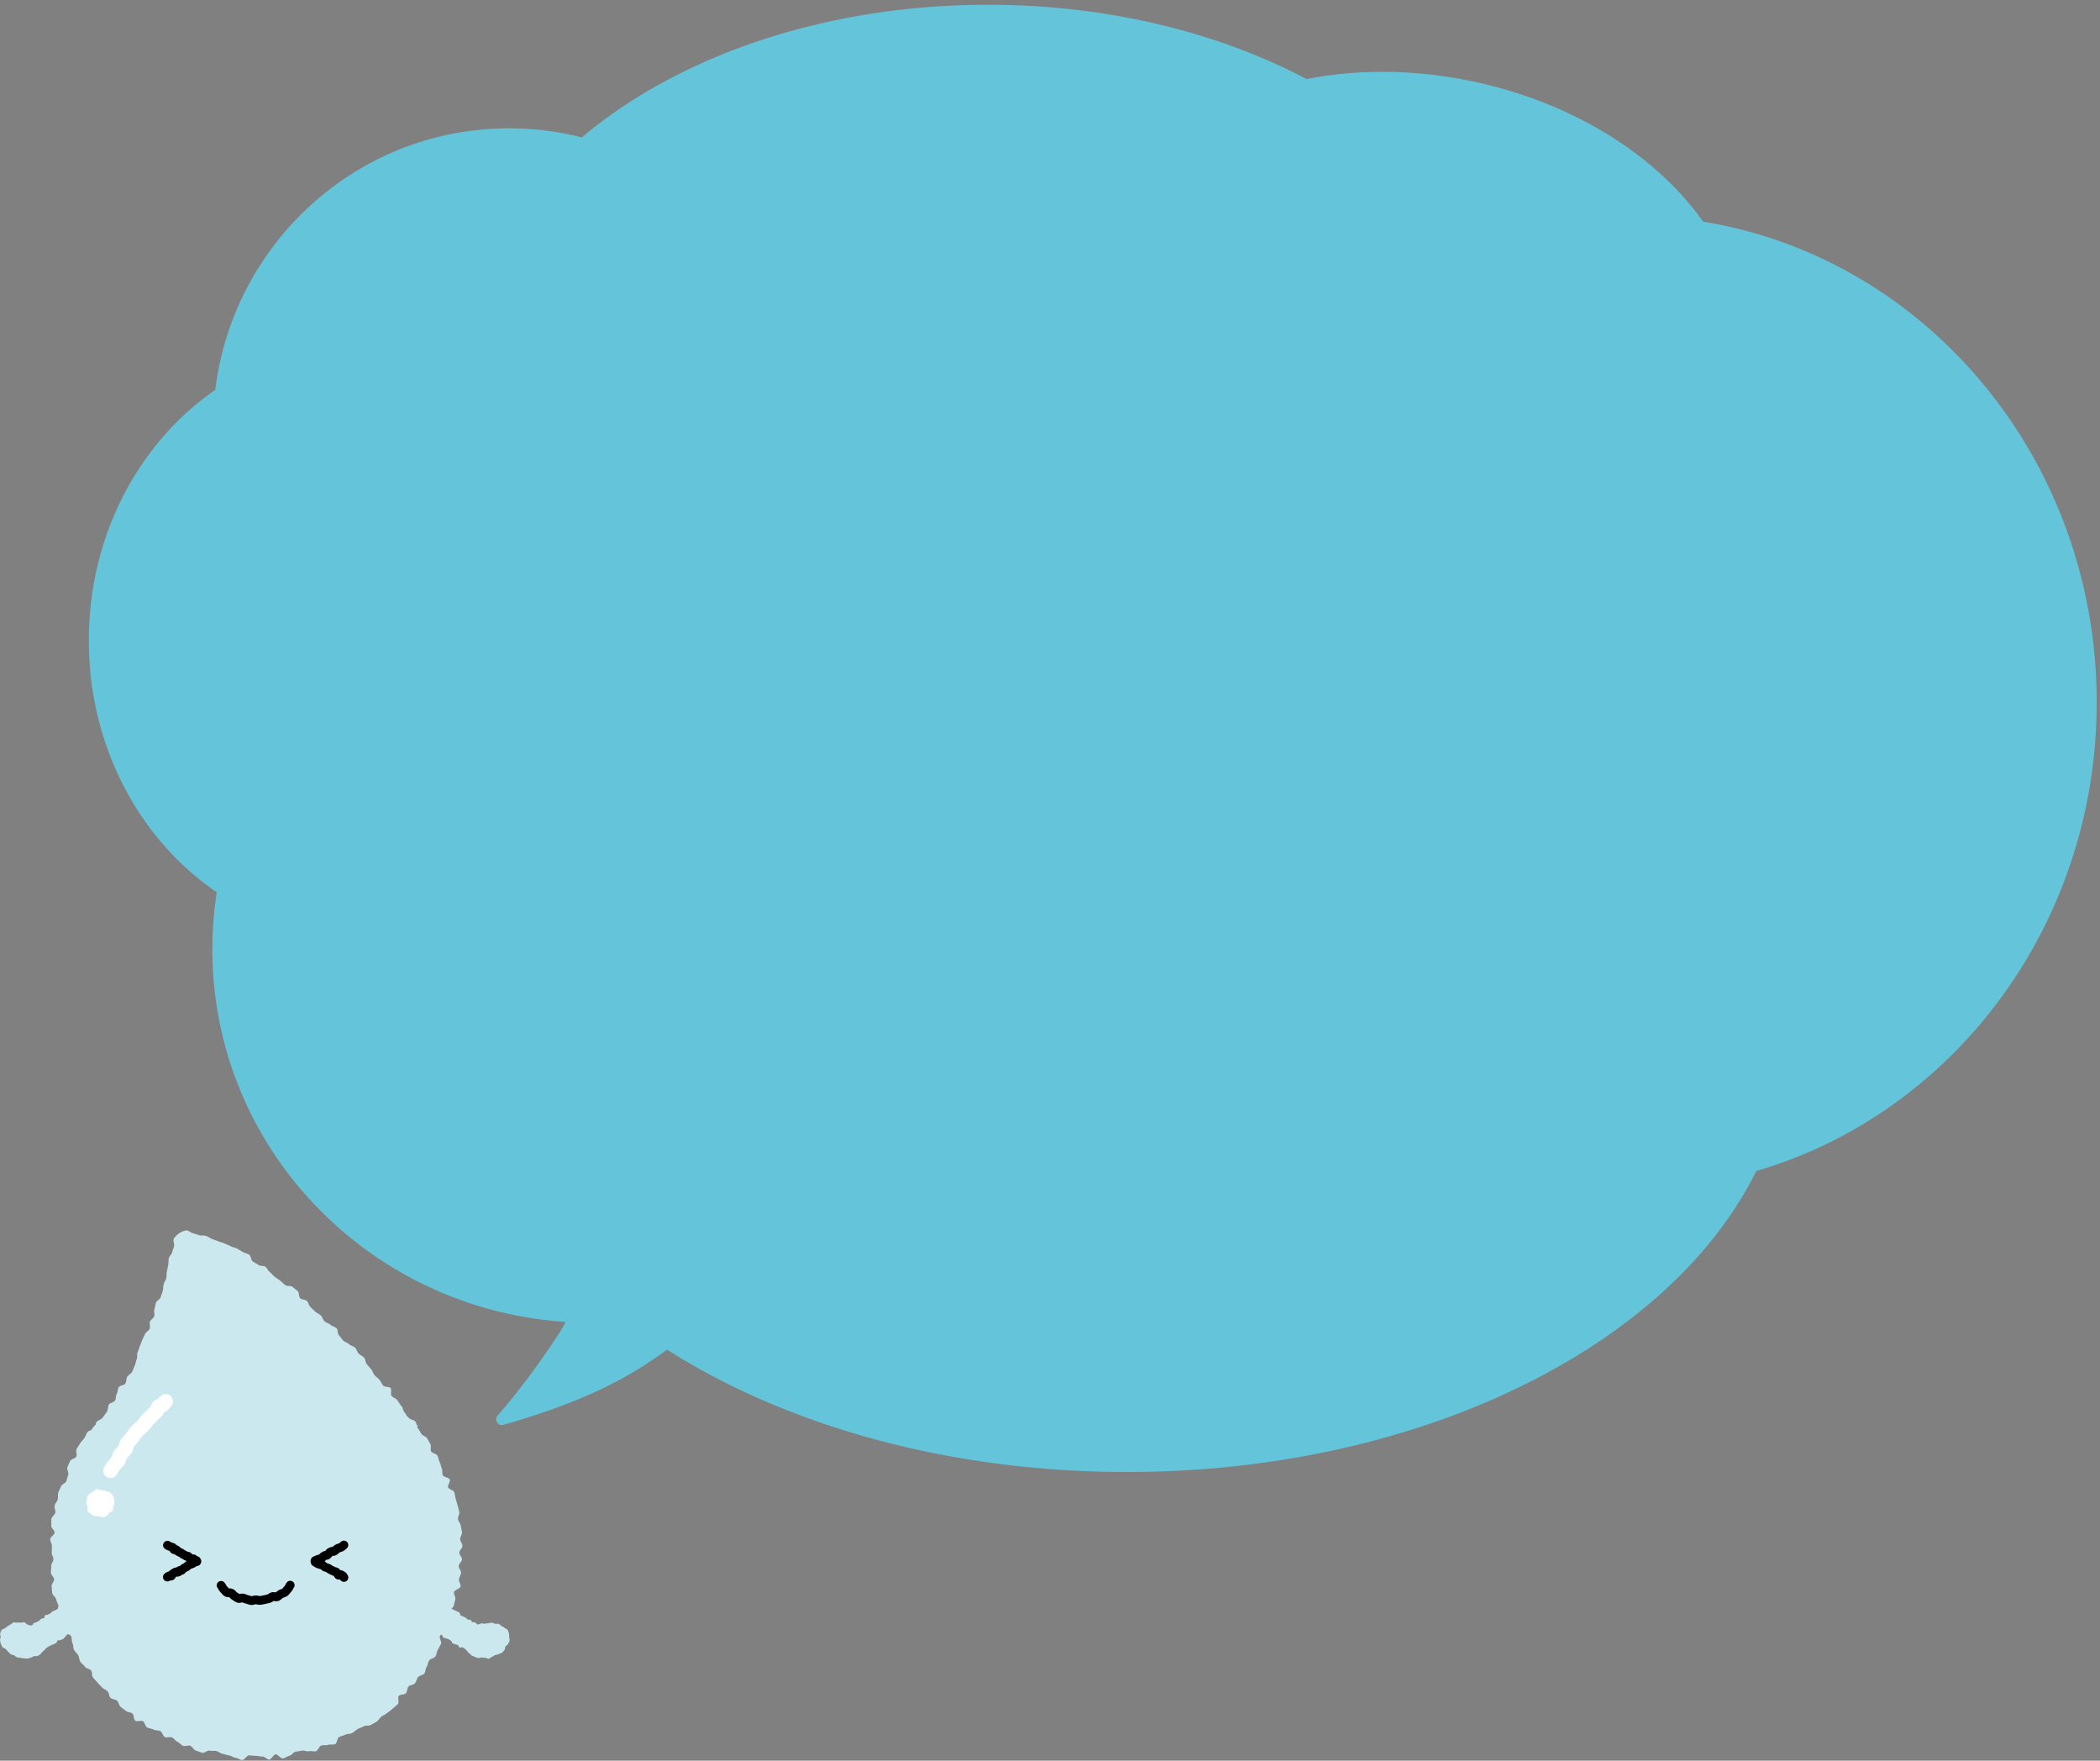 <svg width="408" height="342" fill="none" xmlns="http://www.w3.org/2000/svg"><rect width="100%" height="100%" fill="#808080" stroke="none"/><path d="M191.93.926c23.311 0 44.787 5.381 61.923 14.428 9.907-1.944 20.976-1.926 32.296.46 19.659 4.142 35.743 14.506 44.745 27.242 43.317 7.042 76.465 46.163 76.465 93.37 0 43.381-27.994 79.932-66.147 91.037-16.694 33.927-65.13 58.463-122.282 58.463-34.721 0-66.223-9.057-89.348-23.772-8.791 6.577-18.519 10.805-31.82 14.626-.99.285-1.785-1.013-1.104-1.788 2.554-2.908 6.777-8.095 11.777-15.707a25.564 25.564 0 0 0 1.454-2.517c-38.323-2.473-68.631-33.915-68.631-72.342 0-3.777.292-7.487.856-11.108-14.92-10.14-24.856-28.245-24.856-48.892 0-20.511 9.806-38.514 24.563-48.692 3.512-28.639 27.72-50.808 57.062-50.808 4.884 0 9.625.614 14.153 1.77C131.645 10.976 160.073.926 191.93.926z" fill="#64C4D9"/><g clip-path="url(#a)"><path d="M75.014 311.09c.054.257.322.123.542.26.22.138.188.192.409.329.22.138.188.192.408.329.22.138.362-.09.586.047.224.138.217.145.441.282.224.138.22.145.441.282.22.138.069.387.293.524.224.138.278.047.502.185.225.137.337-.044.557.094.22.137.13.285.354.423.224.137.297.014.52.152.225.137.182.206.402.343.22.137.152.257.373.394.22.137.34-.054.563.083.224.138.116.315.337.452.22.137.25.094.473.231.224.138.253.091.474.228.22.138.184.199.408.336.224.138.181.206.405.344.224.137.387-.127.611.011.224.137.05.419.271.556.22.138.365-.09.59.047.224.138.158.239.383.376.224.138.27.062.495.199.224.138.08.369.3.506.22.138.307.004.528.141.22.138.282.044.502.181.22.137.213.152.438.289.224.138.083.362.307.503.224.141.285.036.51.173.224.138.3.015.524.156.224.141.101.336.325.473.224.138.398-.144.622-.007.224.137.228.134.452.271s.213.159.437.3.152.658.409.597c.256-.062.213-.34.358-.572.144-.231.17-.213.31-.444.141-.232 0-.322.141-.553.141-.232.073-.275.217-.506.145-.232.337-.112.481-.344.145-.231-.123-.397.022-.629.144-.231.22-.184.365-.416.145-.231.329-.119.474-.35.144-.232.032-.304.177-.535.144-.232.354-.203.3-.47-.055-.268-.282-.058-.506-.195-.225-.138-.134-.279-.355-.416-.22-.137-.245-.098-.47-.235-.224-.137-.177-.21-.397-.347-.22-.137-.336.047-.557-.091-.22-.137-.141-.267-.365-.408-.224-.141-.33.036-.553-.101-.224-.138-.181-.206-.405-.344-.224-.137-.25-.094-.474-.231-.224-.137-.256-.08-.48-.217-.225-.137-.04-.43-.264-.567-.224-.138-.257-.084-.481-.221-.224-.137-.257-.083-.477-.224-.22-.141-.242-.105-.467-.242-.224-.138-.173-.214-.397-.355-.224-.141-.224-.137-.445-.274-.22-.138-.278-.051-.499-.188-.22-.138-.246-.105-.466-.242-.22-.138-.105-.329-.33-.467-.223-.137-.404.159-.628.022-.224-.138-.033-.445-.257-.582-.224-.138-.31 0-.535-.134-.224-.134-.152-.253-.376-.39-.224-.138-.307 0-.531-.141-.224-.141-.278-.047-.503-.185-.224-.137-.108-.321-.332-.459-.224-.137-.246-.097-.47-.235-.224-.137-.25-.094-.474-.231-.224-.137-.162-.235-.387-.372-.224-.138-.343.057-.567-.08-.224-.137-.228-.134-.448-.271s-.127-.293-.351-.434c-.224-.141-.26-.076-.484-.217-.225-.141-.141-.275-.362-.412-.22-.137-.347.058-.571-.079-.224-.138-.184-.575-.441-.51-.257.065-.152.358-.293.589-.14.231-.09.264-.231.495-.141.232-.148.228-.293.459-.145.232-.047.29-.192.521-.144.231-.188.202-.332.434-.145.231-.105.256-.25.488-.144.231-.336.112-.48.343-.145.232-.098.261-.24.496-.14.234-.108.227-.31.415-.246.228-.369.304-.31.571v-.007z" fill="#CAE8ED"/><path d="M93.514 315.349c-.22.069-.455.127-.657.221-.203.094-.351.329-.543.444-.191.116-.35.289-.524.43-.174.141-.455.188-.607.351-.152.163-.149.466-.271.654-.123.188-.441.29-.528.492-.087.202.072.503.029.723a2.62 2.62 0 0 0-.036.651c.01.224-.224.506-.152.723.072.217.314.383.434.571.119.188.336.296.502.455.166.159.268.376.466.499.2.123.409.195.626.279.217.083.423.166.65.213.228.047.46-.109.691-.094.231.014.434.079.665.065.231-.014.488.221.716.177.228-.043.398-.3.618-.369.22-.068.387-.242.59-.336.202-.094.473-.072.664-.188.192-.115.485-.13.658-.271.174-.141.344-.34.492-.502.148-.163.083-.521.206-.705.123-.185.416-.293.502-.496.087-.202.254-.43.297-.647.043-.217-.072-.484-.083-.712-.011-.228.022-.481-.05-.701-.073-.221-.13-.481-.254-.672-.123-.192-.43-.254-.596-.413-.167-.159-.376-.224-.575-.343-.199-.119-.33-.336-.546-.419-.217-.084-.466.032-.694-.015-.228-.047-.412-.206-.643-.22-.232-.015-.442.097-.673.115-.231.018-.43.044-.658.087-.228.043-.492-.119-.712-.051l-.004.004zm-69.543-4.241c-.054.256-.354.177-.574.314-.22.138-.336-.047-.557.091-.22.137-.152.249-.376.386-.224.138-.26.073-.484.21-.224.137-.217.148-.438.286-.22.137-.12.303-.34.444-.22.141-.238.109-.462.25-.224.141-.29.029-.514.166-.224.137-.188.195-.408.333-.22.137-.21.155-.434.292-.224.138-.296.018-.52.156-.225.137-.254.087-.478.224-.224.137-.08.369-.3.51-.22.141-.332-.04-.556.101-.225.141-.203.173-.423.311-.22.137-.282.043-.506.18-.225.138-.134.282-.358.42-.224.137-.318-.015-.543.123-.224.137-.08.372-.3.509-.22.138-.35-.072-.575.066-.224.137-.122.3-.346.437-.225.137-.178.21-.402.347-.224.137-.376-.108-.596.029-.22.137-.239.112-.463.253-.224.141-.13.289-.35.427-.221.137-.16.242-.384.379s-.26.08-.48.217c-.221.137-.344-.058-.568.08-.224.137-.094.347-.318.484s-.25.094-.474.231c-.224.138-.267.065-.491.203-.225.137-.246.105-.47.242-.225.137-.217.152-.438.289-.22.137-.159.242-.383.38-.224.137-.16.242-.383.379-.224.138-.264.152-.52.091-.257-.062-.218-.141-.362-.373-.145-.231-.239-.17-.383-.401-.145-.231-.109-.253-.253-.484-.145-.232-.084-.268-.225-.499-.14-.232-.235-.174-.38-.409-.144-.235-.043-.293-.187-.528-.145-.235-.203-.195-.347-.426-.145-.231-.04-.297-.185-.528-.144-.231-.097-.26-.242-.492-.144-.231-.369-.173-.31-.441.057-.267.111-.296.336-.433.224-.138.303-.008.524-.145.22-.137.307 0 .531-.134.224-.133.141-.267.362-.405.22-.137.282-.039.506-.177.224-.137.235-.115.459-.253.224-.137.17-.224.394-.361.224-.138.3-.011.524-.152.224-.141.047-.419.271-.557.224-.137.318.018.539-.119.22-.137.238-.112.459-.25.22-.137.173-.216.394-.357.22-.141.267-.065.492-.203.224-.137.23-.123.455-.26.224-.137.112-.318.336-.456.224-.137.242-.108.463-.245.22-.138.314.01.539-.127.224-.137.162-.239.383-.376.22-.137.231-.126.455-.264.224-.137.166-.228.39-.365.225-.137.272-.058.496-.199.224-.141.159-.246.38-.383.22-.137.357.08.582-.058.224-.137.26-.079.484-.217.224-.137.235-.115.459-.253.224-.137.072-.379.296-.517.225-.137.358.083.583-.058.224-.14.064-.394.285-.535.22-.141.282-.047.503-.184.22-.137.256-.083.48-.22.224-.138.232-.123.456-.261.224-.137.274-.054.499-.191.224-.138.133-.282.358-.42.224-.137.264-.076.488-.213.224-.137.115-.318.34-.455.224-.138.317-.319.574-.253.257.065-.025.441.12.672.144.231.224.181.365.412.14.231.235.174.38.405.144.231.104.257.245.488.141.231.13.239.275.47.144.231.206.191.35.426.145.235.008.315.152.546.145.232.242.174.383.405.141.232.011.365.217.542.279.239.586.167.532.434l-.008-.003z" fill="#CAE8ED"/><path d="M5.334 315.554c.22.069.409.17.611.264s.531-.025.723.091c.192.115.246.444.42.585.173.141.534.101.686.268.152.166.232.423.354.607.123.184.188.427.275.629.087.202.141.434.185.651.043.217-.033.441-.044.668-.01.228.101.467.033.687-.069.221-.232.398-.35.59-.12.191-.131.498-.297.658-.167.159-.39.278-.59.397-.198.119-.51-.022-.726.062-.217.083-.387.224-.615.271-.228.047-.43.173-.661.188-.232.014-.452-.029-.684-.044-.23-.014-.444-.057-.672-.101-.228-.043-.459-.032-.68-.105-.22-.072-.38-.289-.582-.379-.202-.091-.455-.109-.647-.228-.191-.119-.321-.329-.495-.47-.173-.141-.285-.343-.437-.506-.152-.163-.51-.181-.633-.365a4.102 4.102 0 0 1-.329-.618c-.087-.203-.12-.463-.163-.684-.043-.22.09-.459.102-.686.01-.228-.141-.488-.073-.709.069-.22.16-.466.279-.654.119-.188.477-.192.643-.351.166-.159.333-.249.532-.372.198-.123.34-.275.556-.358.217-.083.373-.336.6-.383.228-.047.467.05.698.036a4.54 4.54 0 0 1 .68-.007c.231.018.477-.102.705-.058.227.043.376.358.596.43v-.004zm4.711-13.968c0 .438.315.857.329 1.287.014.43-.448.886-.42 1.316.03.43-.1.886-.06 1.316.039.43.56.81.617 1.24.058.43-.556.961-.488 1.392.069.43.04.892.123 1.315.083.423.655.76.752 1.179.098.419.322.813.434 1.233.112.419-.318 1.001-.195 1.417.123.415.95.611 1.091 1.023.142.412.481.737.637 1.142.155.405-.52 1.139-.355 1.54.167.401 1.132.456 1.31.85.176.394.06.921.252 1.312.192.39.098.929.304 1.312s.589.672.806 1.045c.217.372.191.907.42 1.276.227.369.66.614.903.976.242.361.95.39 1.204.741.253.351.09 1.009.354 1.352.264.343.597.636.871.972.275.337.6.626.89.951.289.326.784.452 1.08.77.297.318.26.951.568 1.258.307.307.954.257 1.272.553.319.297.348.9.677 1.186.328.286.7.513 1.037.792.336.278.904.245 1.25.509.348.264.229 1.15.58 1.403.35.253 1.145-.127 1.503.116.358.242.416.95.784 1.182.37.231.89.206 1.266.423s.929.097 1.312.303.48.948.871 1.139c.39.192.998-.09 1.395.09.398.181.648.676 1.049.843.401.166.69.622 1.099.777.408.155.976-.148 1.388-.011.412.138.658.799 1.074.926.415.126.824.321 1.243.437.42.116 1.023-.51 1.446-.412.423.097.875-.007 1.302.079.426.087.784.46 1.214.532.43.072.835.26 1.265.314.43.055.828.42 1.262.463.434.043.85.409 1.283.437.434.029.915-.918 1.352-.907.438.011.853.094 1.291.094.437 0 .864.145 1.298.13.434-.014.907.618 1.337.589.43-.028.796-.976 1.226-1.015.43-.04.972.849 1.402.795.43-.054.828-.427 1.255-.499.426-.072.755-.701 1.178-.788.423-.087.85-.127 1.273-.224.423-.098.947.224 1.366.112.42-.112.947.119 1.363-.007.416-.127.611-.958 1.02-1.099.408-.141.925.018 1.333-.134.409-.152.958.033 1.36-.134.4-.166.412-1.225.81-1.406.397-.181.824-.253 1.214-.445.39-.191.915-.104 1.298-.307.383-.202.683-.546 1.059-.763.376-.217.817-.318 1.186-.549.368-.231 1.03-.015 1.391-.257.362-.242.792-.412 1.147-.665.354-.253.578-.701.921-.965.344-.264.785-.43 1.12-.705.337-.275.71-.535 1.035-.821.325-.285.683-.564 1.001-.864.318-.3-.083-1.337.224-1.644.308-.308 1.052-.181 1.349-.499.296-.318.217-.969.506-1.298.289-.329.99-.297 1.265-.633.275-.336.329-.849.597-1.193.267-.343.972-.365 1.225-.719.253-.354.206-.926.448-1.287.242-.362.257-.868.488-1.236.232-.369 1.005-.416 1.222-.792.217-.376.242-.875.448-1.258.206-.383.423-.77.618-1.157.196-.387-.372-1.131-.195-1.529.178-.398.76-.604.926-1.005.166-.401.069-.896.224-1.305.155-.408.152-.853.293-1.265.14-.412.278-.803.405-1.222.126-.419.723-.687.835-1.106.112-.42.206-.843.307-1.265.101-.423-.336-.951-.253-1.378.083-.426 1.2-.665 1.272-1.095.073-.43-.372-.94-.318-1.37.055-.43.373-.835.412-1.269.04-.434-.488-.907-.459-1.345.03-.437.622-.839.636-1.272.015-.434-.513-.875-.513-1.313 0-.437.618-.882.608-1.315-.011-.434-.416-.857-.445-1.291-.03-.434.397-.911.358-1.345-.04-.434-.188-.867-.243-1.298-.054-.43-.462-.817-.534-1.243-.073-.427.336-.954.252-1.377-.083-.423-.224-.857-.321-1.28-.098-.423-.253-.85-.365-1.265-.112-.416-.16-.875-.282-1.291-.123-.416-1.063-.575-1.204-.983-.141-.409.477-1.096.325-1.5-.152-.405-1.2-.459-1.366-.861-.166-.401-.015-.929-.195-1.323-.181-.394-.224-.853-.416-1.243-.192-.391-.242-.857-.445-1.24-.202-.384-.983-.441-1.2-.817-.217-.376.069-1.049-.159-1.417-.228-.369-.401-.781-.644-1.143-.242-.361-.834-.477-1.088-.831-.253-.354-.426-.759-.69-1.103-.264-.343-.21-.947-.484-1.283-.275-.336-.93-.354-1.215-.68-.286-.325-.774-.455-1.07-.773-.296-.318-.043-1.164-.35-1.472-.308-.307-1.215.011-1.534-.285-.318-.297-.495-.727-.82-1.012-.326-.286-.318-.966-.654-1.24-.337-.275-.843-.34-1.186-.604-.344-.264-.51-.774-.864-1.027-.354-.253-.868-.278-1.23-.52-.36-.242-.455-.908-.823-1.139-.37-.231-.84-.314-1.215-.531-.376-.217-.73-.492-1.114-.698-.383-.206-.968-.025-1.355-.221-.387-.195-.911-.086-1.309-.263-.397-.178-.484-1.063-.885-1.23-.402-.166-.77-.451-1.175-.607-.405-.155-.886-.137-1.298-.278-.412-.141-.933.043-1.349-.083-.415-.127-.87-.102-1.29-.214-.42-.112-.745-.607-1.168-.705-.423-.097-.914.116-1.34.033-.427-.083-.88.018-1.31-.051-.43-.068-.87.033-1.3-.021-.431-.055-.764-.984-1.197-1.027-.434-.043-.911.423-1.345.398-.434-.026-.871.094-1.305.083-.434-.011-.86.213-1.298.213-.437 0-.864-.242-1.298-.228-.433.015-.853.196-1.287.221-.433.025-.835.275-1.268.314-.434.04-.85.091-1.277.145-.426.054-.947-.499-1.373-.43-.427.068-.908-.083-1.33 0-.424.083-.865.173-1.288.271-.423.098-.668.914-1.084 1.027-.416.112-.936-.138-1.352-.011-.416.126-.727.564-1.135.705-.409.141-.824.242-1.233.394-.408.152-1.066-.329-1.468-.163-.4.166-.867.221-1.265.398-.397.177-.459 1.073-.85 1.265-.39.191-.77.39-1.149.593-.38.202-.81.318-1.186.535-.376.217-.936.13-1.305.361-.368.232-.762.434-1.124.676-.361.242-.61.651-.965.904-.354.253-.897.26-1.244.524s-.133 1.229-.466 1.504c-.333.275-.969.188-1.294.474-.325.285-.875.336-1.193.632-.318.297-.716.524-1.023.832-.307.307-.239.987-.535 1.301-.297.315-.535.683-.82 1.009-.286.325-.84.426-1.118.762-.278.337-.152.987-.415 1.331-.264.343-1.089.274-1.345.629-.257.354-.384.802-.626 1.164-.242.361-.589.665-.82 1.034-.232.368-.474.741-.694 1.117-.22.376.159 1.084-.047 1.467-.206.384-1.012.459-1.204.85-.192.39-.35.81-.532 1.204-.18.394.322 1.084.156 1.485-.166.402-.22.832-.376 1.237-.155.405-.89.596-1.027 1.008-.137.412-.401.792-.527 1.208-.127.415.007.911-.105 1.33-.112.419-.5.777-.597 1.2-.097.423.206.936.123 1.363-.083.427-.676.766-.745 1.197-.068.43.018.889-.04 1.323-.057.434.688.947.648 1.381-.04.433-.814.799-.843 1.232-.028.434.337.886.322 1.32-.014.434-.021.86-.021 1.298l-.015.003z" fill="#CAE8ED"/><path d="M81.24 277.025c-.376-.531-.636-.108-1.135-.784-.217-.293-.59-.557-.89-.958-.238-.315-.43-.712-.715-1.088-.246-.322-.322-.81-.604-1.175-.253-.325-.455-.719-.737-1.074-.26-.329-.8-.452-1.081-.802-.264-.329.08-1.164-.203-1.511-.267-.329-1.16-.159-1.442-.503-.282-.343-.426-.762-.708-1.102-.282-.34-.658-.568-.944-.904-.285-.336-.38-.806-.665-1.142-.286-.337-.557-.658-.85-.987-.292-.329-.242-.94-.531-1.269-.29-.329-.76-.485-1.052-.81-.293-.325-.398-.81-.69-1.131-.293-.322-.879-.369-1.179-.687-.3-.318-.842-.394-1.142-.712-.3-.319-.524-.694-.824-1.009-.3-.314-.156-1.056-.46-1.37-.303-.315-.874-.354-1.182-.665-.307-.311-.838-.383-1.15-.687-.31-.304-.408-.821-.722-1.124-.315-.304-.763-.456-1.081-.752-.318-.297-.622-.604-.94-.897-.318-.293-.369-.882-.69-1.175-.322-.292-.958-.227-1.287-.513-.33-.286-.17-1.128-.503-1.41-.332-.282-.683-.546-1.016-.824-.332-.278-1.073-.065-1.41-.34-.336-.275-.636-.593-.976-.86-.34-.268-.715-.488-1.062-.752-.347-.264-.597-.647-.947-.904-.351-.257-.51-.781-.864-1.034-.355-.253-.984-.108-1.342-.354-.358-.246-.74-.452-1.102-.687-.362-.235-.344-1.084-.709-1.316-.365-.231-.85-.296-1.218-.517-.369-.22-.76-.441-1.135-.654-.376-.213-.857-.257-1.236-.459-.38-.203-.8-.354-1.186-.542-.387-.188-.842-.257-1.236-.43-.395-.174-.817-.293-1.215-.456-.398-.163-.76-.441-1.164-.586-.405-.144-.911 0-1.32-.133-.408-.134-.81-.279-1.225-.387-.47-.123-.875-.611-1.323-.539-.448.072-.944.297-1.33.553a3.728 3.728 0 0 0-1.023 1.009c-.26.394.115.954.04 1.431-.066.394-.3.796-.384 1.248-.072.401-.568.744-.658 1.185-.08.405-.022.853-.12 1.291-.086.405-.151.831-.252 1.265-.094.405-.018.868-.127 1.298-.101.405-.39.777-.502 1.2-.112.423-.058.868-.177 1.287-.12.419-.286.806-.413 1.225-.126.42-.78.651-.91 1.067-.13.416-.16.839-.297 1.254-.137.416.112.94-.029 1.349-.14.408-.694.658-.842 1.066-.148.409.112.954-.044 1.359-.155.405-.733.629-.896 1.031-.163.401-.387.759-.553 1.16-.166.401-.286.803-.46 1.2-.173.398-.26.817-.44 1.211-.181.394.01.951-.174 1.341-.184.391-.195.861-.387 1.251-.191.391-.314.806-.517 1.193-.202.387-.737.586-.94.965-.202.38-.137.908-.35 1.284-.213.376-1.084.365-1.301.737-.217.372-.152.904-.376 1.273-.224.368-.109.947-.34 1.312-.232.365-.95.408-1.186.77-.235.361-.098.965-.343 1.323-.246.358-.456.734-.709 1.084-.253.351-.607.626-.864.973-.256.347-.737.517-1.001.86-.264.344-.495.698-.767 1.038-.27.339-.22.929-.498 1.261" fill="#CAE8ED"/><path d="M66.82 306.419c-.167-.091-.077-.257-.243-.347-.166-.091-.166-.094-.333-.188-.166-.094-.31.173-.48.083-.17-.09-.051-.3-.217-.394-.167-.094-.134-.152-.3-.242-.167-.091-.21-.011-.376-.102-.167-.09-.174-.079-.34-.173-.166-.094-.184-.062-.35-.155-.167-.094-.142-.141-.308-.232-.166-.09-.188-.05-.358-.141-.17-.09-.199-.036-.365-.126-.166-.091-.137-.145-.304-.235-.166-.091-.14-.141-.307-.232-.166-.09-.242.047-.412-.047-.17-.094-.195-.043-.362-.133-.166-.091-.166-.098-.332-.192s-.25-.112-.253-.304c-.004-.191.126-.126.293-.22.166-.094.18-.069.347-.159.166-.091.242.05.412-.044.17-.094.144-.13.31-.22.167-.091.113-.192.279-.282.166-.091.163-.101.329-.192.166-.09.239.04.405-.05.166-.091.112-.188.278-.279.166-.09.105-.202.271-.293.167-.09.177-.075.344-.169.166-.094.264.083.43-.008.166-.09.148-.123.314-.213.167-.09.116-.184.282-.275.167-.09.181-.068.347-.162.167-.094.21-.011.38-.105s.155-.112.325-.206c.17-.094.123-.177.29-.268m-34.3 6.222c.166-.091.144-.131.31-.221.167-.09.279.116.445.022.166-.094.05-.3.22-.391.17-.09.153-.119.319-.209.166-.091.162-.098.329-.188.166-.091.289.133.455.043.166-.09.102-.213.268-.304.166-.09.238.04.405-.05.166-.091.115-.181.285-.275.17-.094.141-.141.307-.231.167-.091.185-.058.351-.148.166-.091.116-.185.282-.275.166-.091.166-.094.333-.185.166-.09.202-.028.368-.122.167-.094.185-.062.351-.156.166-.094.137-.152.304-.242.166-.09.405.054.405-.137 0-.192-.196-.12-.362-.21-.166-.091-.126-.166-.293-.257-.166-.09-.282.116-.448.025-.166-.09-.18-.065-.347-.159-.166-.094-.069-.271-.235-.361-.166-.09-.242.047-.408-.043-.167-.091-.145-.131-.315-.221s-.18-.069-.347-.159c-.166-.09-.137-.145-.304-.235-.166-.09-.188-.054-.354-.148-.166-.094-.159-.105-.325-.199-.167-.094-.116-.188-.282-.278-.166-.091-.26.079-.427-.011-.166-.091-.043-.318-.21-.412-.166-.094-.202-.033-.368-.123-.166-.091-.195-.044-.362-.138-.166-.094-.166-.097-.332-.188m10.426 7.798c.2.203.258.546.474.727.217.181.37.459.6.625.232.167.662.018.904.159.242.141.39.456.644.579.253.123.473.343.74.441.268.097.637-.145.908-.073.271.073.514.225.792.275.278.051.535.21.82.232.286.021.565-.152.846-.152.282 0 .568.141.846.115.279-.025.553-.104.832-.155.278-.051.55-.109.82-.181.272-.072.485-.303.749-.401.264-.098.668.134.921.014.254-.119.452-.368.695-.513.242-.145.57-.177.798-.34.228-.162.362-.466.579-.65.217-.185.26-.539.459-.738" stroke="#000" stroke-width="1.703" stroke-linecap="round" stroke-linejoin="round"/><path d="M22.203 291.981c0 .242-.17.448-.232.672-.061.224.08.55-.036.752-.116.203-.473.235-.64.402-.166.166-.26.412-.466.531-.206.119-.401.3-.633.361-.231.062-.488-.075-.726-.075-.239 0-.449-.076-.673-.134-.224-.058-.52.025-.723-.094a2.998 2.998 0 0 1-.557-.463c-.166-.166-.404-.318-.52-.521-.116-.202.076-.538.014-.766-.061-.228-.245-.416-.245-.658 0-.242.09-.463.152-.683.06-.221-.011-.528.108-.727.12-.198.35-.35.517-.517.166-.166.401-.242.607-.361.206-.119.362-.376.593-.438.231-.061.488.167.73.167s.441.025.665.087c.224.061.445.09.644.209s.535.091.701.257c.166.166.344.379.463.582.12.202.18.47.242.701.062.232.018.488.018.727l-.003-.011z" fill="#fff"/><path d="M21.484 285.676c.203-.379.167-.271.438-.748.12-.21.405-.383.571-.669.134-.228.394-.405.557-.669.14-.231.065-.614.227-.871.149-.235.402-.416.56-.665.153-.235.424-.401.586-.647.156-.235.026-.669.192-.911s.362-.448.528-.687c.166-.239.426-.398.596-.636.17-.239.297-.495.47-.727.174-.231.387-.426.568-.654.18-.228.51-.329.69-.553.18-.224.394-.416.582-.636.188-.221.311-.488.503-.702.191-.213.423-.39.622-.6.198-.21.408-.405.607-.607.199-.203.416-.394.625-.589.21-.196.177-.669.39-.854.214-.184.586-.206.81-.383.224-.177.351-.499.582-.665" stroke="#fff" stroke-width="2.838" stroke-linecap="round" stroke-linejoin="round"/></g><defs><clipPath id="a"><path fill="#fff" transform="translate(.008 239)" d="M0 0h99v102.875H0z"/></clipPath></defs></svg>